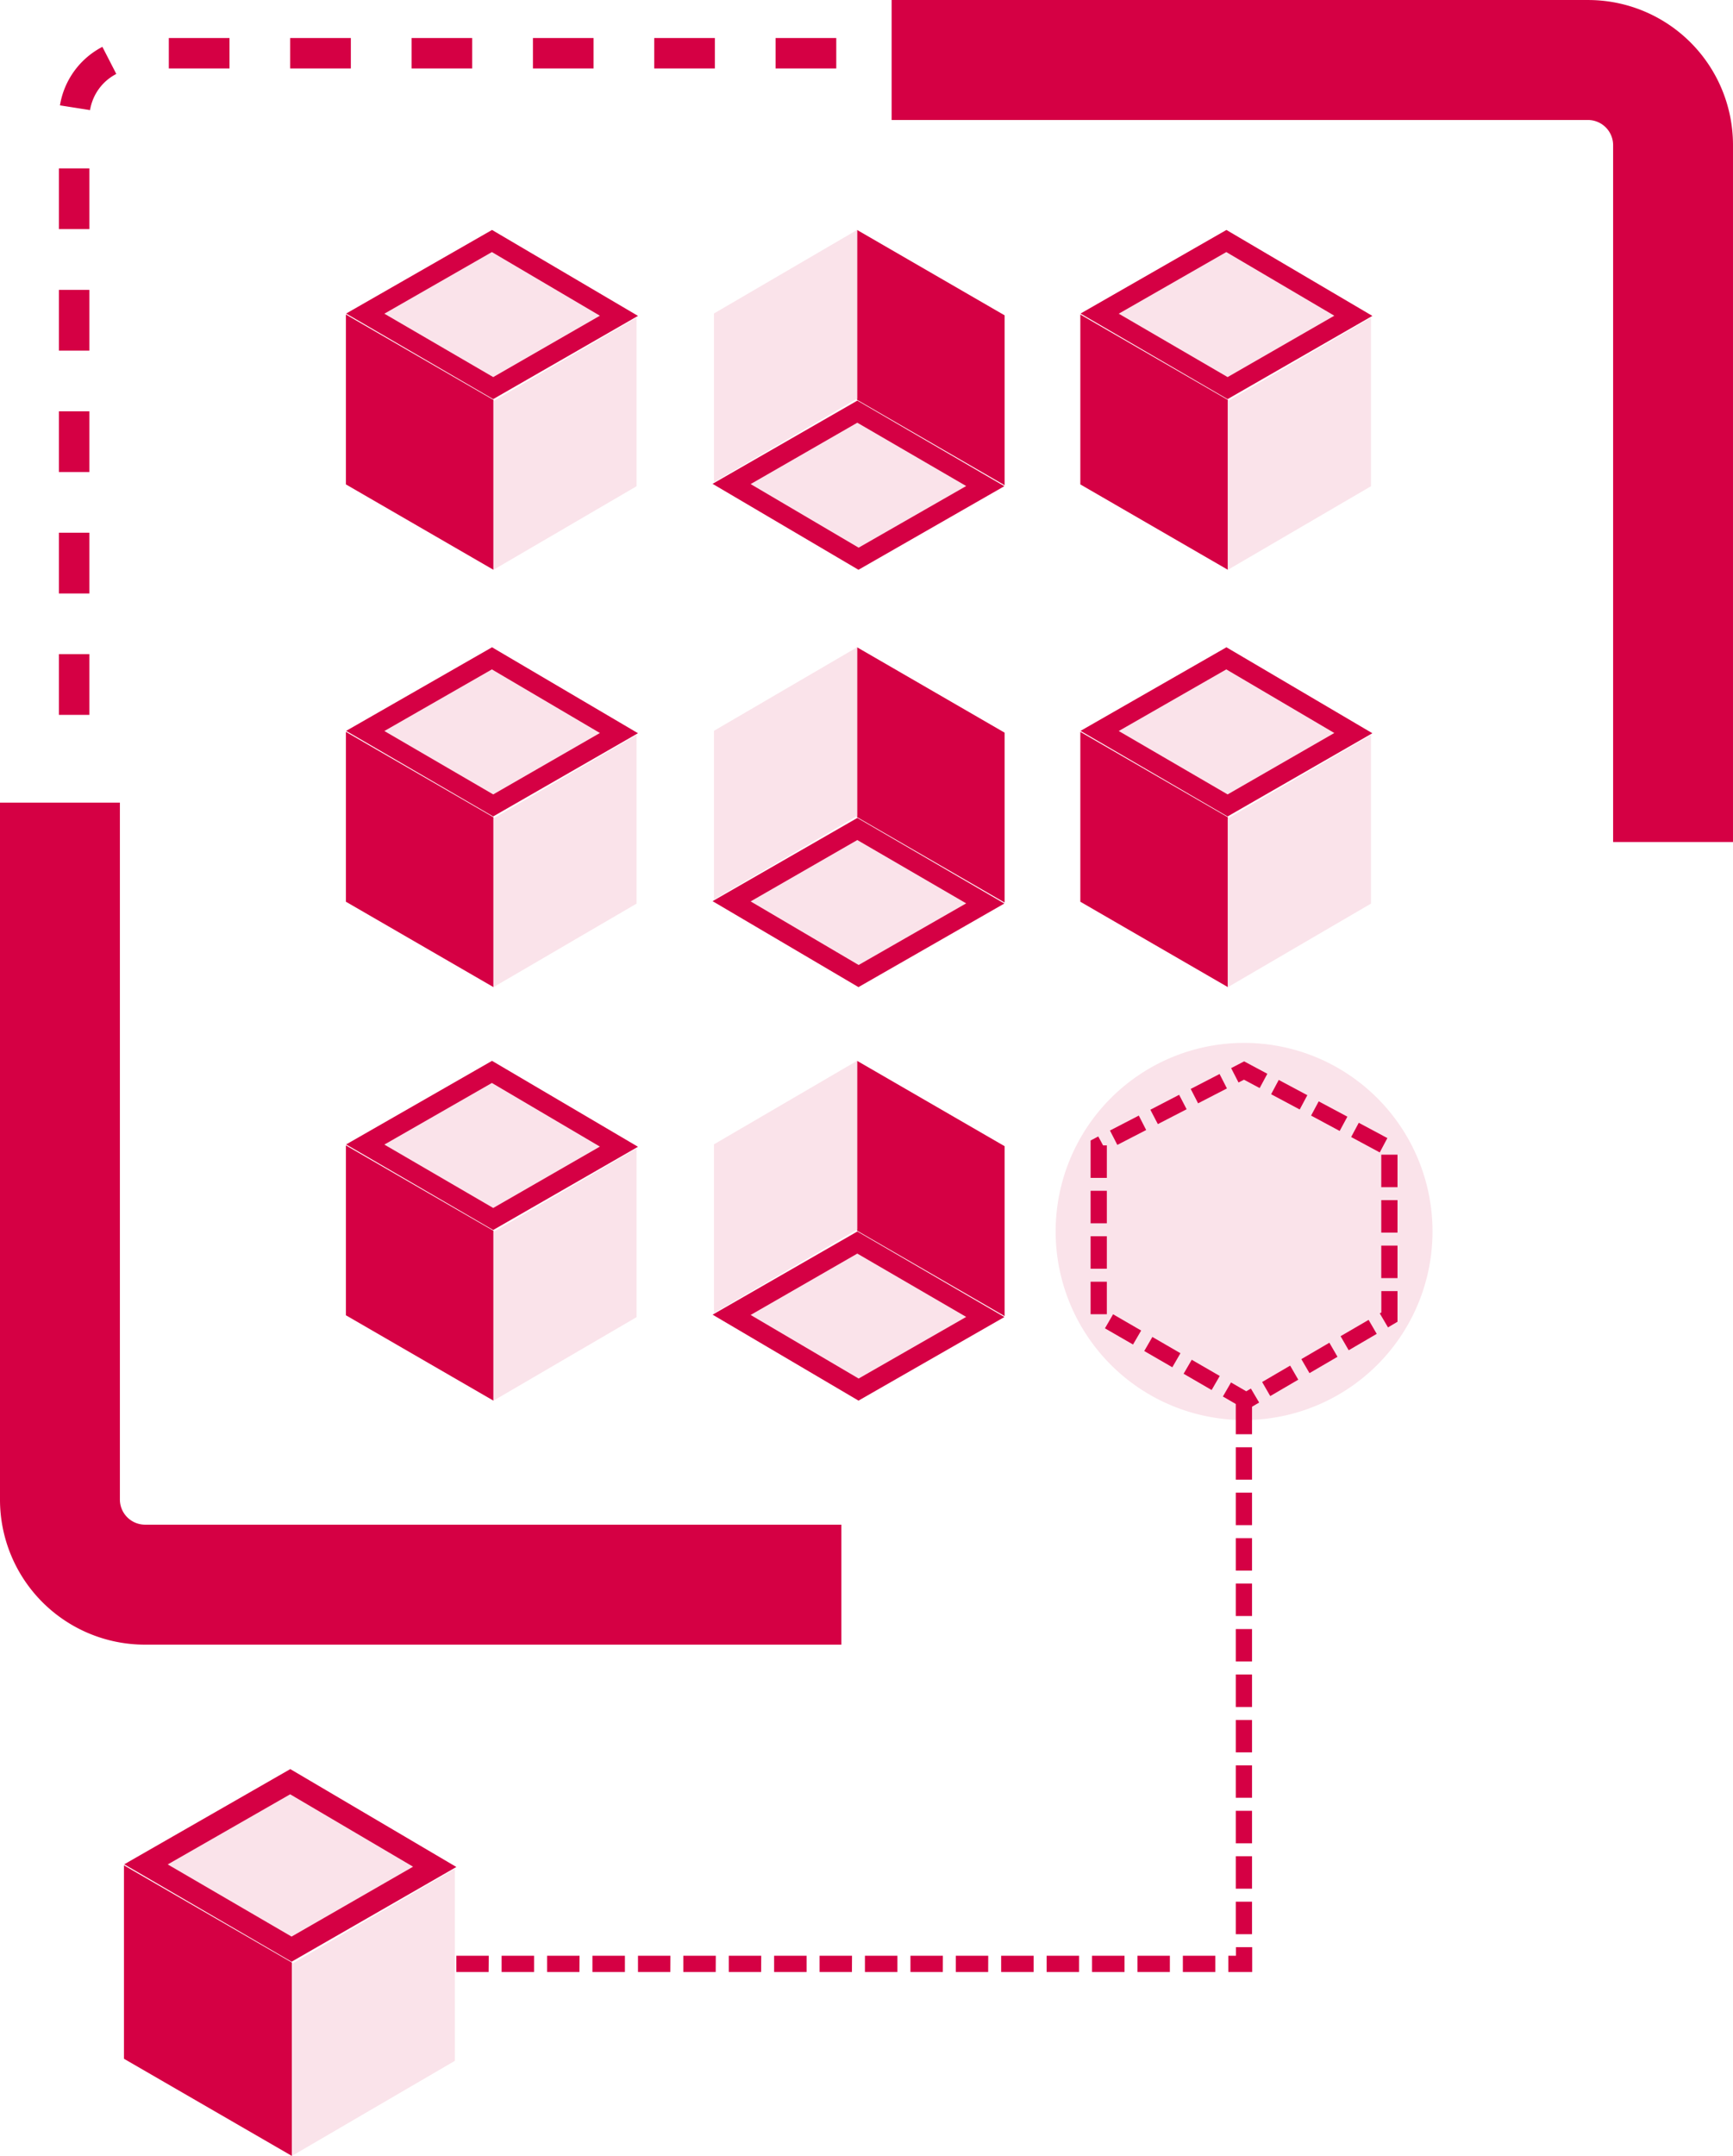 <svg xmlns="http://www.w3.org/2000/svg" xmlns:xlink="http://www.w3.org/1999/xlink" width="186.696" height="232.091" viewBox="0 0 186.696 232.091">
  <defs>
    <clipPath id="clip-path">
      <rect id="Rectángulo_635" data-name="Rectángulo 635" width="186.696" height="232.091" fill="none"/>
    </clipPath>
  </defs>
  <g id="rag" transform="translate(0 0)">
    <g id="Grupo_845" data-name="Grupo 845" transform="translate(0 0)" clip-path="url(#clip-path)">
      <path id="Trazado_7000" data-name="Trazado 7000" d="M57.364,36.853a20.3,20.3,0,1,1-20.3-20.3,20.3,20.3,0,0,1,20.3,20.3" transform="translate(96.961 95.719)" fill="#fae3ea"/>
      <path id="Trazado_7001" data-name="Trazado 7001" d="M0,87.791V12.738H12.916V87.791a2.714,2.714,0,0,0,2.673,2.673H90.641v12.916H15.589A15.607,15.607,0,0,1,0,87.791" transform="translate(0 73.672)" fill="#d50044"/>
      <path id="Trazado_7002" data-name="Trazado 7002" d="M104.8,15.589V90.641H91.886V15.589a2.714,2.714,0,0,0-2.673-2.673H14.16V0H89.213A15.607,15.607,0,0,1,104.8,15.589" transform="translate(81.895 0.002)" fill="#d50044"/>
      <path id="Trazado_7003" data-name="Trazado 7003" d="M.936,66.932H4.212v6.539H.936Zm0-13.072H4.212V60.4H.936Zm0-13.072H4.212v6.539H.936Zm0-13.072H4.212v6.539H.936Zm0-13.079H4.212v6.539H.936Zm.109-6.784a8.679,8.679,0,0,1,4.572-6.3l1.5,2.917A5.356,5.356,0,0,0,4.287,8.363ZM12.773.6h6.539V3.879H12.773ZM25.845.6h6.539V3.879H25.845ZM38.924.6h6.533V3.879H38.924ZM52,.6h6.533V3.879H52ZM65.067.6H71.6V3.879H65.067ZM78.139.6h6.539V3.879H78.139Z" transform="translate(5.413 3.49)" fill="#d50044"/>
      <path id="Trazado_7004" data-name="Trazado 7004" d="M2.586,36.994l13.73-8.669L29.639,36.18l1.743.814L16.316,45.338Z" transform="translate(14.956 163.821)" fill="#fae3ea"/>
      <path id="Trazado_7005" data-name="Trazado 7005" d="M20.06,40.063,1.969,29.6V50.422L20.06,60.882Z" transform="translate(11.385 171.211)" fill="#d50044"/>
      <path id="Trazado_7006" data-name="Trazado 7006" d="M19.848,30.788l13.241,7.794L20,46.106,6.66,38.338Zm.014-2.713L1.973,38.325,20,48.812l17.752-10.2Z" transform="translate(11.411 162.374)" fill="#d50044"/>
      <path id="Trazado_7007" data-name="Trazado 7007" d="M4.636,39.9,22.191,29.656V50.339L4.636,60.575Z" transform="translate(26.81 171.517)" fill="#fae3ea"/>
      <path id="Trazado_7008" data-name="Trazado 7008" d="M6.036,11.487,18.1,3.869l11.7,6.9,1.533.719L18.1,18.82Z" transform="translate(34.908 22.377)" fill="#fae3ea"/>
      <path id="Trazado_7009" data-name="Trazado 7009" d="M21.387,14.183,5.494,4.991V23.28l15.894,9.192Z" transform="translate(31.772 28.869)" fill="#d50044"/>
      <path id="Trazado_7010" data-name="Trazado 7010" d="M21.2,6.03l11.634,6.851L21.343,19.489,9.615,12.664Zm.014-2.381-15.717,9,15.84,9.212,15.6-8.961Z" transform="translate(31.792 21.106)" fill="#d50044"/>
      <path id="Trazado_7011" data-name="Trazado 7011" d="M7.836,14.034,23.255,5.039V23.2L7.836,32.2Z" transform="translate(45.323 29.143)" fill="#fae3ea"/>
      <path id="Trazado_7012" data-name="Trazado 7012" d="M17.7,11.487,29.76,3.869l11.7,6.9,1.533.719L29.76,18.82Z" transform="translate(102.364 22.377)" fill="#fae3ea"/>
      <path id="Trazado_7013" data-name="Trazado 7013" d="M33.051,14.183,17.157,4.991V23.28l15.894,9.192Z" transform="translate(99.227 28.869)" fill="#d50044"/>
      <path id="Trazado_7014" data-name="Trazado 7014" d="M32.864,6.03,44.5,12.881,33.006,19.489,21.278,12.664Zm.014-2.381-15.717,9L33,21.863l15.6-8.961Z" transform="translate(99.245 21.106)" fill="#d50044"/>
      <path id="Trazado_7015" data-name="Trazado 7015" d="M19.5,14.034,34.919,5.039V23.2L19.5,32.2Z" transform="translate(112.778 29.143)" fill="#fae3ea"/>
      <path id="Trazado_7016" data-name="Trazado 7016" d="M36.979,13.951,24.918,21.569l-11.7-6.9-1.533-.719L24.918,6.619Z" transform="translate(67.57 38.28)" fill="#fae3ea"/>
      <path id="Trazado_7017" data-name="Trazado 7017" d="M13.611,21.937l15.894,9.192V12.841L13.611,3.649Z" transform="translate(78.722 21.106)" fill="#d50044"/>
      <path id="Trazado_7018" data-name="Trazado 7018" d="M26.906,8.738l11.729,6.817L27.048,22.19,15.414,15.345Zm.007-2.381-15.6,8.961,15.717,9.253,15.717-9Z" transform="translate(65.452 36.768)" fill="#d50044"/>
      <path id="Trazado_7019" data-name="Trazado 7019" d="M26.757,21.815,11.338,30.81V12.644L26.757,3.649Z" transform="translate(65.576 21.104)" fill="#fae3ea"/>
      <path id="Trazado_7020" data-name="Trazado 7020" d="M6.036,18.11,18.1,10.492l11.7,6.9,1.533.719L18.1,25.443Z" transform="translate(34.908 60.682)" fill="#fae3ea"/>
      <path id="Trazado_7021" data-name="Trazado 7021" d="M21.387,20.806,5.494,11.614V29.9l15.894,9.192Z" transform="translate(31.772 67.175)" fill="#d50044"/>
      <path id="Trazado_7022" data-name="Trazado 7022" d="M21.2,12.653,32.835,19.5,21.343,26.112,9.615,19.287Zm.014-2.381-15.717,9,15.84,9.212,15.6-8.961Z" transform="translate(31.792 59.41)" fill="#d50044"/>
      <path id="Trazado_7023" data-name="Trazado 7023" d="M7.836,20.657l15.419-8.995V29.828L7.836,38.823Z" transform="translate(45.323 67.448)" fill="#fae3ea"/>
      <path id="Trazado_7024" data-name="Trazado 7024" d="M17.7,18.11,29.76,10.492l11.7,6.9,1.533.719L29.76,25.443Z" transform="translate(102.364 60.682)" fill="#fae3ea"/>
      <path id="Trazado_7025" data-name="Trazado 7025" d="M33.051,20.806,17.157,11.614V29.9l15.894,9.192Z" transform="translate(99.227 67.175)" fill="#d50044"/>
      <path id="Trazado_7026" data-name="Trazado 7026" d="M32.864,12.653,44.5,19.5,33.006,26.112,21.278,19.287Zm.014-2.381-15.717,9L33,28.486l15.6-8.961Z" transform="translate(99.245 59.41)" fill="#d50044"/>
      <path id="Trazado_7027" data-name="Trazado 7027" d="M19.5,20.657l15.419-8.995V29.828L19.5,38.823Z" transform="translate(112.778 67.448)" fill="#fae3ea"/>
      <path id="Trazado_7028" data-name="Trazado 7028" d="M36.979,20.575,24.918,28.192l-11.7-6.9-1.533-.719,13.235-7.333Z" transform="translate(67.57 76.585)" fill="#fae3ea"/>
      <path id="Trazado_7029" data-name="Trazado 7029" d="M13.611,28.56l15.894,9.192V19.464L13.611,10.272Z" transform="translate(78.722 59.41)" fill="#d50044"/>
      <path id="Trazado_7030" data-name="Trazado 7030" d="M26.906,15.361l11.729,6.817L27.048,28.813,15.414,21.968Zm.007-2.381-15.6,8.961,15.717,9.253,15.717-9Z" transform="translate(65.452 75.072)" fill="#d50044"/>
      <path id="Trazado_7031" data-name="Trazado 7031" d="M26.757,28.438,11.338,37.433V19.267l15.419-8.995Z" transform="translate(65.576 59.409)" fill="#fae3ea"/>
      <path id="Trazado_7032" data-name="Trazado 7032" d="M6.036,24.672,18.1,17.055l11.7,6.9,1.533.719L18.1,32.005Z" transform="translate(34.908 98.637)" fill="#fae3ea"/>
      <path id="Trazado_7033" data-name="Trazado 7033" d="M21.387,27.369,5.494,18.177V36.465l15.894,9.192Z" transform="translate(31.772 105.13)" fill="#d50044"/>
      <path id="Trazado_7034" data-name="Trazado 7034" d="M21.2,19.216l11.634,6.851L21.343,32.675,9.615,25.85Zm.014-2.381-15.717,9,15.84,9.212,15.6-8.961Z" transform="translate(31.792 97.368)" fill="#d50044"/>
      <path id="Trazado_7035" data-name="Trazado 7035" d="M7.836,27.219l15.419-8.995V36.391L7.836,45.385Z" transform="translate(45.323 105.403)" fill="#fae3ea"/>
      <path id="Trazado_7036" data-name="Trazado 7036" d="M34.089,54.383l-2.517-1.458.875-1.513,1.642.95.5-.292.889,1.506Zm2.585-1.506L35.8,51.364,38.817,49.6l.875,1.513Zm-6.315-.651-3.019-1.75.875-1.506,3.019,1.743ZM40.9,50.408,40.024,48.9l3.019-1.764.875,1.513Zm-14.775-.631L23.1,48.027l.875-1.513L27,48.264Zm19-1.832-.875-1.513,3.019-1.757.875,1.506Zm-23.234-.617-3.025-1.743.875-1.513,3.025,1.75Zm27.466-1.845L48.47,43.97l.17-.088V41.576h1.743v3.3ZM19.07,44.065H17.32v-3.5h1.75Zm31.313-3.887h-1.75v-3.5h1.75ZM19.07,39.168H17.32V35.674h1.75Zm31.313-3.887h-1.75V31.787h1.75Zm-31.313-1H17.32v-3.5h1.75ZM50.383,30.39h-1.75v-3.5h1.75Zm-31.313-1H17.32V25.363l.828-.434.516.963h.407Zm29.4-2.741L45.39,24.99l.821-1.533,3.08,1.648ZM20.2,25.838l-.794-1.547,3.107-1.608.794,1.553Zm23.953-1.5-3.08-1.655.821-1.533L44.983,22.8ZM24.565,23.6l-.807-1.547,3.1-1.608L27.665,22Zm15.283-1.574-3.08-1.642.821-1.54,3.08,1.642ZM28.9,21.361l-.794-1.547,3.107-1.608.794,1.553Zm6.634-1.642-1.689-.9-.59.3-.794-1.547,1.4-.726,2.5,1.336Z" transform="translate(100.17 97.414)" fill="#d50044"/>
      <path id="Trazado_7037" data-name="Trazado 7037" d="M36.979,27.137,24.918,34.755l-11.7-6.9-1.533-.719L24.918,19.8Z" transform="translate(67.57 114.541)" fill="#fae3ea"/>
      <path id="Trazado_7038" data-name="Trazado 7038" d="M13.611,35.123l15.894,9.192V26.026L13.611,16.835Z" transform="translate(78.722 97.366)" fill="#d50044"/>
      <path id="Trazado_7039" data-name="Trazado 7039" d="M26.906,21.924l11.729,6.817L27.048,35.376,15.414,28.531Zm.007-2.381L11.317,28.5l15.717,9.253,15.717-9Z" transform="translate(65.452 113.029)" fill="#d50044"/>
      <path id="Trazado_7040" data-name="Trazado 7040" d="M26.757,35,11.338,44V25.829l15.419-8.995Z" transform="translate(65.576 97.364)" fill="#fae3ea"/>
      <path id="Trazado_7041" data-name="Trazado 7041" d="M92.984,83.63H90.413V81.88h.821v-.923h1.75Zm-3.968,0h-3.5V81.88h3.5Zm-4.9,0H80.624V81.88h3.494Zm-4.884,0h-3.5V81.88h3.5Zm-4.9,0H70.842V81.88h3.493Zm-4.891,0h-3.5V81.88h3.5Zm-4.9,0H61.054V81.88h3.494Zm-4.884,0H56.17V81.88h3.494Zm-4.891,0h-3.5V81.88h3.5Zm-4.9,0H46.381V81.88h3.494Zm-4.884,0h-3.5V81.88h3.5Zm-4.9,0H36.6V81.88h3.494Zm-4.891,0H31.7V81.88h3.5Zm-4.891,0H26.817V81.88h3.494Zm-4.891,0h-3.5V81.88h3.5Zm-4.9,0H17.029V81.88h3.494Zm-4.884,0h-3.5V81.88h3.5Zm-4.9,0H7.247V81.88h3.494Zm82.243-4.07h-1.75v-3.5h1.75Zm0-4.9h-1.75V71.169h1.75Zm0-4.884h-1.75v-3.5h1.75Zm0-4.9h-1.75V61.387h1.75Zm0-4.891h-1.75V56.5h1.75Zm0-4.884h-1.75v-3.5h1.75Zm0-4.9h-1.75V46.714h1.75Zm0-4.891h-1.75v-3.5h1.75Zm0-4.891h-1.75V36.932h1.75Zm0-4.891h-1.75v-3.5h1.75Zm0-4.9h-1.75V27.144h1.75Zm0-4.891h-1.75v-3.5h1.75Z" transform="translate(41.913 128.662)" fill="#d50044"/>
    </g>
  </g>
</svg>
